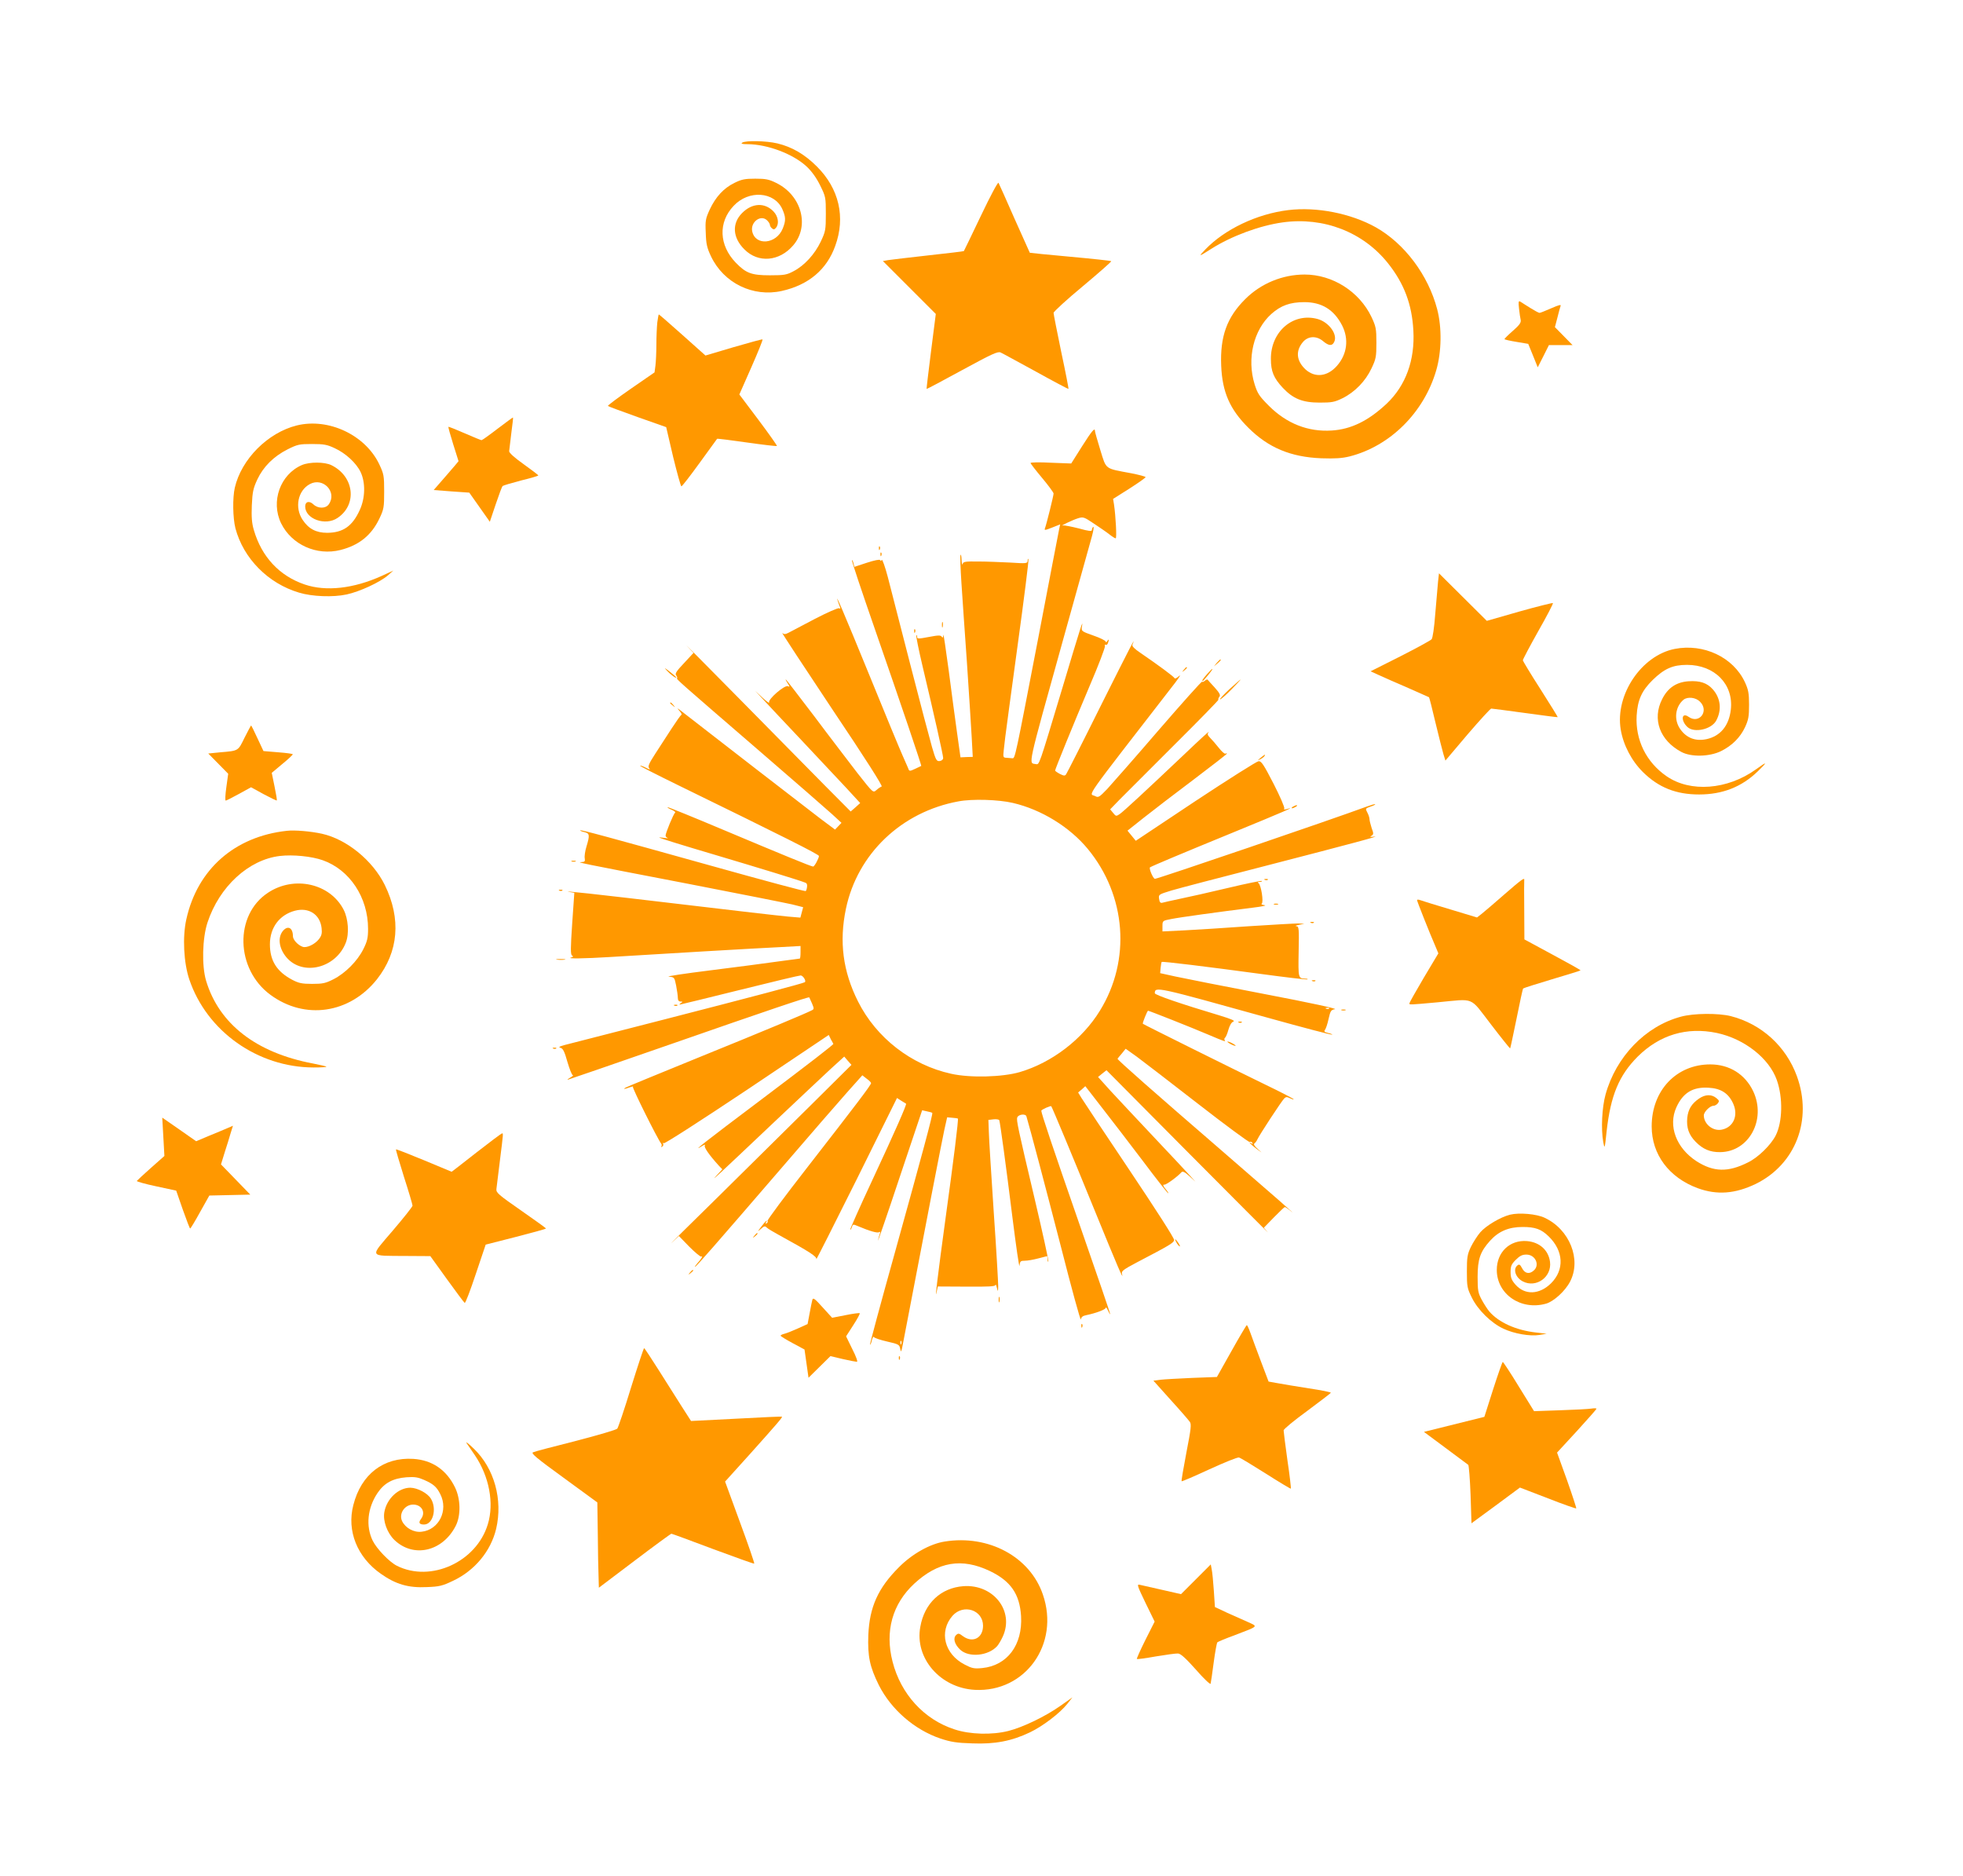 <?xml version="1.0" standalone="no"?>
<!DOCTYPE svg PUBLIC "-//W3C//DTD SVG 20010904//EN"
 "http://www.w3.org/TR/2001/REC-SVG-20010904/DTD/svg10.dtd">
<svg version="1.0" xmlns="http://www.w3.org/2000/svg"
 width="1280pt" height="1223pt" viewBox="0 0 1280 1223"
 preserveAspectRatio="xMidYMid meet">
<g transform="translate(0,1223) scale(0.1,-0.1)"
fill="#ff9800" stroke="none">
<path d="M4840 11300 c-11 -7 -1 -10 35 -10 131 -1 297 -64 385 -146 33 -31
64 -74 88 -123 36 -73 37 -78 37 -185 0 -105 -2 -115 -33 -181 -39 -82 -106
-156 -177 -193 -45 -24 -60 -27 -155 -27 -120 0 -156 14 -222 82 -110 114
-116 264 -14 371 98 105 265 93 317 -21 23 -52 24 -75 3 -127 -41 -102 -178
-115 -199 -19 -13 60 54 111 95 74 11 -10 20 -24 20 -30 0 -7 6 -18 14 -24 10
-9 16 -8 26 4 22 26 14 75 -16 106 -57 60 -140 56 -205 -10 -68 -68 -62 -161
15 -237 90 -91 228 -79 318 26 109 126 55 326 -110 407 -48 24 -70 28 -137 28
-67 0 -89 -4 -137 -28 -69 -34 -121 -90 -160 -173 -27 -59 -30 -72 -26 -152 2
-72 8 -98 34 -153 83 -175 274 -268 462 -226 174 39 293 139 348 293 69 188
25 375 -120 519 -80 80 -162 127 -257 150 -72 17 -206 20 -229 5z"/>
<path d="M6396 10823 c-60 -126 -110 -229 -111 -230 -1 -2 -105 -14 -231 -28
-126 -14 -244 -28 -263 -31 l-34 -6 172 -172 173 -173 -31 -243 c-17 -134 -30
-244 -29 -246 2 -1 106 54 232 123 191 104 232 123 250 115 12 -5 115 -62 231
-125 115 -64 211 -114 212 -113 2 2 -19 110 -47 241 -27 131 -50 246 -50 255
0 8 86 87 191 174 104 87 188 161 185 163 -3 3 -123 16 -267 29 -144 13 -263
25 -264 26 -1 2 -46 102 -100 223 -53 121 -100 226 -104 233 -4 7 -52 -83
-115 -215z"/>
<path d="M8399 10860 c-204 -25 -413 -125 -539 -256 -48 -50 -46 -50 39 4 131
83 314 151 465 172 267 37 525 -63 687 -267 105 -132 156 -268 165 -438 11
-193 -50 -359 -173 -476 -120 -113 -233 -168 -359 -176 -154 -10 -294 45 -410
161 -63 63 -74 80 -93 140 -52 167 -7 355 109 459 62 55 122 77 215 77 114 0
193 -49 246 -151 46 -90 33 -189 -33 -264 -62 -71 -144 -80 -206 -23 -59 56
-65 120 -16 178 34 40 89 42 132 5 36 -30 58 -32 71 -6 26 48 -32 130 -107
151 -159 44 -306 -81 -305 -260 0 -81 18 -125 78 -189 67 -71 128 -96 240 -96
80 0 97 3 150 29 80 40 149 111 188 194 29 61 32 75 32 167 0 92 -3 106 -32
168 -79 166 -254 277 -436 277 -144 0 -285 -58 -387 -160 -120 -119 -165 -244
-157 -435 7 -171 56 -284 178 -405 130 -129 275 -190 474 -198 92 -3 136 0
185 12 264 67 485 286 565 561 35 119 38 279 6 400 -58 221 -212 427 -400 533
-163 91 -387 135 -572 112z"/>
<path d="M9905 10218 c3 -29 8 -63 11 -75 3 -17 -9 -33 -51 -70 -30 -26 -55
-51 -55 -54 0 -3 35 -11 78 -18 l77 -13 31 -76 31 -77 37 73 36 72 77 0 77 0
-57 58 -58 59 16 61 c8 34 18 68 21 77 5 11 -11 7 -61 -15 -37 -16 -71 -30
-76 -30 -6 0 -33 15 -62 33 -29 18 -58 37 -65 41 -10 6 -12 -3 -7 -46z"/>
<path d="M4286 10128 c-3 -29 -6 -94 -6 -144 0 -50 -3 -112 -6 -137 l-6 -45
-155 -107 c-85 -59 -152 -109 -149 -112 3 -3 89 -35 193 -72 l187 -66 45 -193
c26 -106 50 -193 54 -193 5 0 58 69 119 153 61 84 112 155 114 157 2 2 89 -9
194 -24 105 -15 193 -25 196 -23 2 3 -52 79 -120 170 l-125 166 79 179 c43 98
76 179 72 180 -4 2 -89 -22 -190 -51 l-182 -54 -150 134 c-83 74 -152 134
-154 134 -2 0 -6 -24 -10 -52z"/>
<path d="M3245 9435 c-53 -41 -101 -75 -105 -75 -4 0 -53 20 -110 45 -57 25
-105 44 -106 42 -2 -2 12 -52 31 -113 19 -60 35 -110 35 -111 0 -1 -36 -43
-81 -95 l-81 -93 116 -9 116 -8 67 -95 67 -95 38 113 c21 62 41 116 45 120 5
4 59 20 120 36 62 15 113 30 113 33 0 3 -43 36 -95 73 -58 41 -95 74 -95 85 1
9 7 62 14 117 7 55 13 101 11 103 -1 1 -46 -32 -100 -73z"/>
<path d="M1935 9456 c-189 -47 -361 -220 -404 -406 -15 -66 -13 -197 4 -264
52 -197 213 -360 415 -420 85 -26 222 -31 310 -12 84 18 217 79 270 125 l35
31 -76 -35 c-183 -83 -364 -103 -502 -56 -165 56 -281 180 -332 356 -13 44
-16 83 -13 160 4 87 9 111 36 169 39 83 106 150 197 196 64 32 76 35 159 35
78 0 99 -4 148 -27 72 -33 141 -97 169 -155 33 -69 31 -170 -5 -248 -48 -106
-109 -148 -212 -149 -73 0 -122 26 -161 85 -53 80 -31 191 48 233 86 46 179
-52 123 -132 -20 -29 -70 -29 -100 -1 -27 26 -54 19 -54 -13 0 -82 132 -129
211 -75 130 87 109 271 -40 344 -45 22 -142 22 -192 1 -142 -61 -205 -238
-136 -380 69 -140 232 -213 387 -174 122 31 202 96 254 205 29 61 31 74 31
176 0 103 -2 114 -32 178 -91 191 -331 304 -538 253z"/>
<path d="M7055 9319 l-70 -111 -132 5 c-73 4 -133 3 -133 -2 0 -4 34 -48 75
-97 41 -49 75 -95 75 -102 0 -14 -46 -199 -56 -226 -6 -15 0 -14 46 4 l53 21
-7 -33 c-4 -18 -65 -337 -136 -708 -150 -779 -151 -785 -168 -784 -6 1 -23 2
-37 3 -24 1 -25 3 -20 49 3 26 7 65 10 87 2 22 39 289 80 593 42 305 74 559
71 565 -2 7 -5 3 -5 -8 -1 -19 -6 -20 -113 -13 -62 3 -157 7 -210 7 -84 1 -97
-1 -101 -16 -3 -10 -6 2 -7 27 -1 25 -4 39 -7 31 -3 -7 0 -88 6 -180 6 -91 22
-326 36 -521 13 -195 27 -413 31 -485 l7 -130 -40 -1 -40 -2 -22 157 c-12 86
-37 271 -55 411 -19 140 -34 244 -35 230 -1 -17 -4 -21 -10 -12 -7 11 -21 11
-84 -1 -69 -13 -77 -13 -77 1 0 8 -2 13 -5 10 -3 -3 15 -93 40 -199 75 -315
135 -583 135 -601 0 -10 -9 -18 -22 -20 -21 -3 -26 6 -51 92 -15 52 -79 295
-142 540 -63 245 -129 500 -146 568 -18 68 -36 118 -39 111 -5 -7 -9 -7 -11
-1 -2 6 -37 -1 -86 -17 l-82 -27 -6 24 c-3 14 -8 22 -10 20 -3 -3 63 -200 146
-439 175 -504 310 -902 306 -903 -1 -1 -19 -9 -40 -19 -37 -17 -38 -17 -46 6
-5 12 -21 49 -36 82 -15 33 -113 269 -217 525 -163 399 -229 553 -204 478 3
-10 9 -25 13 -35 4 -11 3 -14 -5 -9 -7 4 -77 -27 -160 -70 -81 -43 -158 -83
-171 -90 -20 -10 -28 -11 -40 -1 -8 7 138 -215 323 -493 223 -332 333 -506
325 -508 -8 -3 -23 -13 -35 -24 -21 -18 -21 -18 -121 109 -54 71 -182 237
-282 371 -101 133 -185 242 -187 242 -3 0 3 -11 12 -25 15 -23 15 -25 1 -19
-22 8 -130 -85 -122 -106 4 -8 -15 5 -42 30 l-48 45 51 -55 c28 -30 140 -150
250 -266 109 -116 240 -255 291 -310 l92 -100 -31 -28 -31 -27 -167 168 c-91
92 -341 346 -555 563 -214 217 -370 374 -346 349 l43 -46 -62 -67 c-49 -51
-60 -69 -51 -79 6 -8 9 -16 6 -19 -6 -6 8 -18 533 -471 227 -196 441 -382 476
-414 l63 -58 -21 -22 -21 -22 -95 71 c-78 59 -733 566 -900 696 -33 26 -39 29
-22 10 13 -14 20 -27 15 -29 -5 -2 -33 -42 -63 -88 -30 -47 -78 -121 -107
-165 -42 -65 -50 -83 -40 -95 9 -10 3 -10 -21 3 -19 10 -36 16 -38 13 -2 -2
110 -59 249 -127 686 -335 917 -451 917 -461 0 -15 -29 -69 -38 -69 -12 0
-202 78 -587 240 -197 83 -359 149 -362 147 -2 -3 10 -10 27 -17 17 -7 27 -16
22 -19 -10 -6 -62 -132 -62 -149 0 -6 6 -13 13 -15 6 -3 -4 -3 -23 0 -19 3
-33 4 -30 1 3 -3 160 -52 350 -108 316 -94 561 -169 601 -185 11 -4 14 -14 11
-31 -2 -13 -6 -24 -9 -24 -14 0 -261 66 -633 170 -656 183 -832 231 -837 226
-2 -2 9 -7 26 -11 36 -8 38 -19 15 -95 -9 -29 -14 -64 -11 -77 3 -19 0 -23
-22 -24 -32 -1 -29 -2 704 -143 330 -64 632 -124 671 -133 l71 -18 -9 -34 -9
-34 -82 7 c-45 4 -361 40 -702 81 -531 63 -809 94 -715 78 l25 -4 -14 -201
c-11 -162 -11 -202 -1 -208 10 -6 8 -9 -6 -13 -34 -9 88 -7 251 3 270 17 983
59 1118 65 l127 7 0 -41 c0 -23 -2 -41 -5 -41 -3 0 -67 -9 -142 -19 -76 -11
-275 -37 -443 -58 -168 -21 -289 -39 -269 -41 36 -3 37 -4 48 -59 6 -31 11
-67 11 -80 0 -15 6 -23 18 -23 14 0 15 -2 2 -10 -8 -5 -12 -10 -7 -10 4 0 179
43 389 95 209 52 389 95 399 95 15 0 38 -36 27 -44 -8 -7 -349 -97 -913 -242
-335 -86 -630 -162 -655 -168 -34 -9 -40 -14 -25 -18 16 -4 26 -24 45 -92 14
-47 29 -86 35 -86 5 -1 -1 -7 -15 -15 -14 -8 -22 -14 -18 -15 3 0 298 102 655
226 654 228 915 316 920 311 1 -2 9 -20 18 -40 14 -34 14 -37 -3 -45 -36 -19
-291 -126 -737 -307 -253 -103 -467 -191 -475 -196 -21 -12 -7 -11 27 2 15 5
24 7 20 3 -6 -6 160 -339 184 -370 5 -6 5 -15 1 -19 -4 -5 -1 -5 6 -1 7 4 9
12 6 18 -4 7 -2 8 4 4 7 -4 244 149 544 349 l532 357 14 -29 c9 -15 16 -29 16
-29 3 -4 -151 -123 -484 -374 -354 -266 -445 -338 -375 -294 16 11 26 13 21 6
-7 -12 26 -60 91 -132 l23 -24 -38 -41 c-43 -47 -4 -11 373 346 154 146 321
302 370 348 l90 82 23 -27 24 -27 -259 -257 c-142 -141 -416 -411 -608 -601
-193 -189 -330 -325 -304 -301 l46 43 68 -70 c38 -38 73 -67 78 -64 14 8 -1
-17 -26 -44 -11 -13 -18 -23 -15 -23 7 0 123 133 573 655 175 204 363 420 418
482 l100 112 28 -22 c16 -11 29 -25 29 -29 0 -12 -95 -137 -417 -551 -145
-186 -261 -342 -258 -347 3 -5 0 -12 -6 -16 -8 -4 -9 -3 -5 4 16 27 -4 9 -30
-26 -26 -34 -26 -35 -3 -15 21 19 27 21 39 9 8 -8 42 -28 75 -46 208 -114 252
-143 248 -160 -2 -8 116 225 262 518 l264 533 28 -18 c15 -9 30 -18 31 -19 6
-4 -69 -175 -222 -503 -81 -173 -144 -316 -142 -318 2 -3 7 5 11 16 6 20 8 20
43 5 73 -31 123 -45 134 -38 8 5 9 2 5 -10 -4 -10 -9 -30 -12 -44 -3 -15 61
170 141 411 l147 438 31 -7 c17 -3 33 -8 35 -10 6 -5 -65 -267 -243 -908 -92
-329 -165 -600 -163 -603 3 -2 8 10 12 28 4 17 10 27 14 21 3 -6 42 -19 86
-29 75 -17 80 -20 85 -48 5 -26 7 -21 17 30 160 837 257 1336 271 1400 l18 80
34 -3 c19 -1 35 -4 36 -5 5 -5 -28 -271 -80 -647 -51 -373 -73 -557 -58 -482
l7 34 188 -1 c146 -1 187 1 188 11 1 7 5 0 9 -17 7 -29 8 -29 9 9 0 21 -12
237 -29 480 -16 243 -31 478 -32 523 l-3 81 34 4 c18 2 35 -1 37 -6 6 -20 43
-289 86 -636 24 -190 44 -330 46 -312 3 29 7 32 35 32 18 0 57 7 87 15 30 8
56 15 58 15 1 0 2 -10 3 -22 0 -13 3 -18 5 -12 2 6 -38 190 -90 410 -109 460
-119 510 -113 528 8 21 55 26 60 7 27 -92 118 -436 224 -846 70 -275 129 -490
131 -478 2 15 12 24 35 28 63 13 127 37 127 48 1 7 7 -1 15 -18 7 -16 14 -27
14 -23 1 4 -86 258 -193 565 -185 532 -256 744 -256 761 0 7 62 35 65 29 8
-12 144 -338 280 -672 155 -380 195 -473 181 -420 -5 17 10 28 97 74 218 114
240 127 243 146 2 11 -120 200 -290 454 -161 240 -302 452 -314 472 l-22 36
24 20 23 21 110 -142 c60 -77 181 -234 267 -348 86 -115 160 -208 163 -208 3
0 -1 8 -9 18 -24 28 -29 40 -15 38 12 -1 84 51 111 81 8 8 21 2 51 -25 l40
-37 -36 40 c-20 22 -125 135 -235 251 -109 116 -236 251 -282 301 l-82 91 27
22 28 22 539 -543 c297 -299 528 -530 513 -514 l-26 30 66 68 c36 37 68 67 71
67 3 0 15 -8 27 -17 92 -76 -116 106 -440 386 -434 375 -681 592 -678 598 1 2
14 18 28 34 l25 31 73 -52 c39 -29 219 -167 399 -307 180 -140 332 -252 337
-249 5 4 13 1 17 -5 4 -8 3 -9 -4 -5 -29 18 -8 -5 31 -34 41 -31 41 -31 9 -2
-22 19 -30 32 -22 37 6 4 15 17 20 28 12 27 156 247 174 265 11 11 18 11 36 2
12 -6 24 -10 26 -8 2 3 -83 47 -189 98 -200 97 -790 390 -795 395 -4 3 29 85
34 85 7 0 278 -107 388 -154 118 -50 120 -50 111 -37 -3 5 -1 12 3 15 5 3 15
26 22 52 8 28 20 49 32 53 14 5 -10 16 -89 40 -251 75 -423 134 -423 145 1 45
8 43 734 -159 230 -64 420 -114 423 -111 2 2 -10 7 -27 11 -23 5 -28 10 -21
19 6 7 17 39 24 72 12 53 16 60 42 64 17 3 -162 42 -456 98 -266 51 -529 103
-584 115 l-100 22 3 35 c2 19 5 36 7 38 5 5 297 -31 645 -78 162 -22 299 -38
305 -36 5 2 0 5 -12 5 -48 2 -48 1 -45 176 3 153 2 165 -15 166 -10 1 -2 5 17
9 l35 7 -40 2 c-22 0 -166 -8 -320 -18 -154 -11 -344 -23 -422 -27 l-143 -7 0
35 c0 35 1 35 58 46 54 11 307 46 532 74 58 7 92 14 76 16 -16 2 -25 7 -19 10
14 9 -4 124 -21 134 -7 5 -4 8 8 8 11 0 17 3 14 6 -3 3 -102 -17 -219 -45
-118 -28 -259 -60 -314 -71 -55 -12 -107 -23 -116 -26 -12 -3 -18 3 -21 25 -4
29 -3 29 81 55 47 14 322 86 611 160 577 149 763 199 710 191 -26 -3 -31 -2
-18 5 15 10 16 14 2 51 -7 23 -14 49 -14 58 0 9 -6 28 -14 43 -14 26 -13 27
21 39 19 6 32 13 30 15 -2 3 -28 -5 -58 -16 -225 -83 -1359 -470 -1378 -470
-12 0 -41 69 -32 75 19 11 192 84 541 227 329 135 420 174 351 153 -16 -5 -21
-4 -17 4 4 6 -27 78 -69 160 -65 126 -80 149 -98 148 -12 -1 -197 -118 -412
-260 l-389 -259 -27 33 -27 33 107 85 c58 46 204 158 324 248 119 90 217 166
217 169 0 3 -4 3 -9 0 -5 -3 -24 13 -42 36 -19 24 -44 53 -57 66 -19 20 -21
26 -10 40 7 10 -64 -55 -157 -144 -263 -249 -398 -374 -424 -392 -22 -15 -25
-15 -43 8 l-19 23 63 65 c35 35 195 195 355 355 161 160 291 293 288 295 -3 3
0 11 6 19 9 10 2 24 -31 61 -24 26 -45 49 -46 51 -2 2 -10 -1 -17 -7 -8 -7
-16 -10 -19 -7 -3 3 -131 -140 -284 -317 -153 -178 -304 -349 -334 -382 -51
-53 -58 -58 -78 -47 -41 22 -98 -60 522 741 27 36 38 55 24 42 -14 -13 -27
-19 -29 -14 -4 10 -104 84 -221 164 -39 26 -58 45 -54 54 28 68 -12 -10 -203
-391 -120 -242 -224 -446 -229 -453 -8 -12 -15 -11 -41 2 -17 9 -31 19 -31 22
0 9 116 294 224 549 59 137 104 256 101 263 -3 7 -1 11 4 8 5 -3 12 1 15 10 9
24 7 31 -4 14 -5 -8 -10 -10 -10 -4 0 7 -36 25 -80 40 -79 28 -80 29 -75 59 9
52 -2 19 -129 -405 -154 -511 -148 -496 -172 -492 -48 9 -59 -41 177 807 94
336 178 640 189 678 10 37 14 65 9 62 -5 -4 -9 -12 -9 -20 0 -11 -18 -9 -87
10 -48 12 -94 21 -102 19 -28 -8 63 36 99 47 33 10 39 8 100 -33 36 -24 82
-55 101 -70 20 -16 39 -28 44 -28 8 0 0 147 -11 221 l-6 36 106 67 c58 37 106
71 106 75 0 4 -42 15 -92 25 -177 33 -163 22 -203 151 -19 62 -35 118 -35 124
0 26 -19 4 -85 -100z m-451 -2324 c186 -43 371 -157 489 -300 251 -304 283
-725 79 -1055 -114 -186 -312 -338 -522 -400 -113 -33 -323 -39 -448 -11 -260
57 -488 234 -607 471 -99 197 -124 390 -79 605 75 358 362 632 734 700 89 17
260 12 354 -10z m2063 -1341 c-3 -3 -12 -4 -19 -1 -8 3 -5 6 6 6 11 1 17 -2
13 -5z m-2790 -2186 c-3 -8 -6 -5 -6 6 -1 11 2 17 5 13 3 -3 4 -12 1 -19z"/>
<path d="M5731 8654 c0 -11 3 -14 6 -6 3 7 2 16 -1 19 -3 4 -6 -2 -5 -13z"/>
<path d="M5741 8614 c0 -11 3 -14 6 -6 3 7 2 16 -1 19 -3 4 -6 -2 -5 -13z"/>
<path d="M9377 8438 c-3 -29 -11 -123 -18 -208 -7 -94 -17 -160 -24 -168 -7
-8 -99 -58 -205 -112 l-193 -97 57 -26 c31 -14 116 -52 189 -83 72 -32 133
-59 135 -60 2 -1 21 -75 42 -165 22 -90 45 -183 52 -206 l13 -42 144 170 c80
93 149 169 155 169 6 0 105 -13 221 -29 115 -16 211 -28 212 -27 2 1 -49 83
-112 182 -63 98 -115 184 -115 189 0 6 45 91 100 189 56 98 99 181 96 184 -3
2 -101 -22 -218 -55 l-213 -61 -156 155 -156 155 -6 -54z"/>
<path d="M6142 8155 c0 -16 2 -22 5 -12 2 9 2 23 0 30 -3 6 -5 -1 -5 -18z"/>
<path d="M5961 8114 c0 -11 3 -14 6 -6 3 7 2 16 -1 19 -3 4 -6 -2 -5 -13z"/>
<path d="M10920 7999 c-217 -43 -389 -299 -352 -525 17 -102 71 -205 146 -279
102 -100 215 -145 365 -145 153 0 278 49 383 151 66 64 63 67 -13 12 -186
-133 -427 -151 -582 -44 -132 91 -204 236 -195 395 6 102 33 162 104 232 76
74 131 99 224 99 181 0 305 -127 286 -292 -12 -105 -68 -172 -157 -192 -73
-16 -133 7 -174 67 -42 61 -31 145 23 190 27 21 80 15 107 -13 61 -60 -4 -148
-74 -99 -46 33 -53 -24 -8 -66 44 -41 157 -16 188 42 37 69 29 145 -22 203
-38 43 -85 58 -160 53 -79 -6 -134 -43 -171 -117 -66 -130 -15 -269 126 -344
64 -34 182 -31 257 5 73 36 126 89 158 157 22 48 26 70 26 146 0 76 -5 99 -27
147 -76 163 -269 254 -458 217z"/>
<path d="M7934 7908 l-19 -23 23 19 c21 18 27 26 19 26 -2 0 -12 -10 -23 -22z"/>
<path d="M4350 7856 c23 -25 60 -52 60 -43 0 2 -19 19 -42 37 -38 29 -40 30
-18 6z"/>
<path d="M7719 7863 c-13 -16 -12 -17 4 -4 16 13 21 21 13 21 -2 0 -10 -8 -17
-17z"/>
<path d="M7871 7835 c-29 -33 -36 -45 -28 -45 2 0 18 18 36 40 40 49 34 53 -8
5z"/>
<path d="M8015 7735 c-38 -36 -65 -65 -59 -65 5 0 39 29 74 65 35 36 62 65 60
65 -3 -1 -36 -30 -75 -65z"/>
<path d="M4370 7646 c0 -2 8 -10 18 -17 15 -13 16 -12 3 4 -13 16 -21 21 -21
13z"/>
<path d="M1595 7421 c-43 -88 -38 -86 -158 -96 l-79 -8 65 -66 65 -66 -12 -87
c-7 -49 -9 -88 -4 -88 4 0 43 20 87 44 l78 43 82 -45 c45 -24 84 -43 86 -41 2
2 -5 44 -15 92 l-18 88 68 57 c38 31 69 60 69 64 1 3 -42 9 -95 13 l-96 8 -39
83 c-21 46 -40 84 -42 84 -1 0 -20 -36 -42 -79z"/>
<path d="M8220 7289 c-22 -18 -22 -19 -3 -10 12 6 25 16 28 21 9 15 3 12 -25
-11z"/>
<path d="M8430 6970 c-8 -5 -10 -10 -5 -10 6 0 17 5 25 10 8 5 11 10 5 10 -5
0 -17 -5 -25 -10z"/>
<path d="M1870 6813 c-340 -37 -583 -251 -655 -577 -26 -115 -17 -283 19 -391
114 -339 446 -574 810 -575 49 0 87 2 84 5 -2 3 -42 12 -88 21 -369 70 -611
257 -696 539 -29 96 -25 277 9 380 77 234 268 410 472 434 84 10 207 -2 280
-28 175 -62 295 -242 295 -447 0 -59 -5 -81 -31 -133 -39 -78 -118 -157 -195
-196 -51 -26 -70 -30 -139 -30 -67 0 -88 5 -130 27 -100 53 -145 124 -145 231
0 109 62 192 163 219 90 24 164 -24 174 -113 4 -35 0 -50 -18 -73 -26 -33 -80
-59 -106 -49 -31 11 -63 46 -63 69 0 53 -31 72 -63 37 -38 -43 -29 -115 20
-174 106 -126 324 -72 388 95 23 59 16 155 -14 214 -88 172 -323 225 -494 111
-220 -145 -211 -498 16 -665 225 -166 517 -123 695 101 141 179 159 394 51
615 -79 160 -248 298 -410 334 -73 16 -178 25 -229 19z"/>
<path d="M3728 6613 c6 -2 18 -2 25 0 6 3 1 5 -13 5 -14 0 -19 -2 -12 -5z"/>
<path d="M8248 6493 c7 -3 16 -2 19 1 4 3 -2 6 -13 5 -11 0 -14 -3 -6 -6z"/>
<path d="M9810 6399 c-63 -55 -129 -112 -147 -126 l-32 -25 -172 52 c-94 28
-182 55 -195 60 -13 5 -24 6 -24 1 0 -7 78 -205 124 -311 l15 -36 -95 -159
c-52 -88 -94 -163 -94 -167 0 -10 -2 -10 185 7 246 23 205 40 347 -144 67 -88
124 -158 125 -157 2 2 20 89 42 195 21 105 40 194 43 196 3 3 87 30 188 60
101 30 185 56 186 58 2 2 -80 48 -181 102 l-185 100 -1 190 c-1 105 -1 193 0
198 3 18 -21 0 -129 -94z"/>
<path d="M3648 6423 c7 -3 16 -2 19 1 4 3 -2 6 -13 5 -11 0 -14 -3 -6 -6z"/>
<path d="M8308 6333 c6 -2 18 -2 25 0 6 3 1 5 -13 5 -14 0 -19 -2 -12 -5z"/>
<path d="M8548 6213 c7 -3 16 -2 19 1 4 3 -2 6 -13 5 -11 0 -14 -3 -6 -6z"/>
<path d="M3633 5973 c15 -2 37 -2 50 0 12 2 0 4 -28 4 -27 0 -38 -2 -22 -4z"/>
<path d="M8558 5833 c7 -3 16 -2 19 1 4 3 -2 6 -13 5 -11 0 -14 -3 -6 -6z"/>
<path d="M4398 5673 c7 -3 16 -2 19 1 4 3 -2 6 -13 5 -11 0 -14 -3 -6 -6z"/>
<path d="M8748 5643 c6 -2 18 -2 25 0 6 3 1 5 -13 5 -14 0 -19 -2 -12 -5z"/>
<path d="M10960 5601 c-231 -62 -423 -261 -491 -508 -23 -84 -30 -222 -15
-308 9 -49 10 -48 22 67 26 235 81 367 203 489 143 142 320 195 516 154 179
-38 341 -165 391 -307 41 -116 37 -273 -7 -361 -32 -63 -115 -144 -181 -176
-131 -66 -225 -63 -336 8 -132 86 -186 230 -131 351 43 95 107 134 209 128 82
-4 132 -37 162 -105 34 -77 1 -152 -73 -168 -58 -13 -119 35 -119 93 0 22 40
62 62 62 9 0 22 7 29 16 11 14 10 19 -10 35 -31 25 -71 24 -111 -3 -50 -34
-72 -71 -78 -126 -6 -65 10 -111 55 -157 46 -47 94 -68 159 -67 188 1 303 212
216 397 -53 111 -155 175 -280 175 -221 0 -382 -170 -382 -404 0 -183 113
-334 300 -403 126 -46 244 -37 379 28 260 128 371 418 268 702 -71 195 -231
341 -432 392 -81 20 -242 19 -325 -4z"/>
<path d="M8078 5563 c7 -3 16 -2 19 1 4 3 -2 6 -13 5 -11 0 -14 -3 -6 -6z"/>
<path d="M8020 5425 c14 -8 30 -14 35 -14 6 0 -1 6 -15 14 -14 8 -29 14 -35
14 -5 0 1 -6 15 -14z"/>
<path d="M3608 5393 c7 -3 16 -2 19 1 4 3 -2 6 -13 5 -11 0 -14 -3 -6 -6z"/>
<path d="M1065 4818 l7 -125 -88 -78 c-49 -43 -90 -82 -92 -85 -1 -4 56 -20
127 -35 l130 -28 43 -124 c24 -67 45 -123 48 -123 3 0 32 48 65 108 l60 107
134 3 133 3 -95 98 -96 99 24 78 c14 44 32 100 39 126 l15 48 -37 -16 c-20 -9
-74 -31 -120 -50 l-83 -35 -110 77 -111 77 7 -125z"/>
<path d="M3106 4715 c-88 -69 -160 -125 -161 -125 -1 0 -82 34 -180 75 -99 41
-181 73 -183 71 -2 -2 22 -83 52 -179 31 -96 56 -181 56 -188 -1 -8 -59 -81
-130 -164 -151 -177 -159 -162 86 -164 l160 -1 108 -150 c60 -83 112 -153 116
-155 5 -3 37 82 72 187 l65 193 196 50 c108 28 197 52 197 55 0 3 -74 56 -163
118 -148 103 -163 116 -160 140 2 15 12 99 23 187 23 184 22 175 13 175 -5 -1
-80 -57 -167 -125z"/>
<path d="M9846 4310 c-63 -16 -155 -71 -193 -114 -20 -23 -47 -66 -62 -96 -23
-49 -26 -67 -26 -160 0 -99 2 -110 33 -172 39 -79 125 -164 205 -201 69 -33
174 -51 235 -41 l47 8 -70 8 c-130 15 -241 65 -303 136 -13 15 -35 50 -50 77
-24 45 -27 60 -27 150 0 115 17 164 81 235 56 62 122 90 212 90 83 0 122 -14
171 -62 97 -95 103 -217 15 -305 -76 -75 -171 -79 -233 -8 -25 29 -31 45 -31
81 0 39 5 51 34 80 26 26 42 34 69 34 58 0 89 -67 49 -103 -29 -27 -59 -21
-77 14 -13 25 -19 28 -31 18 -30 -25 -11 -80 36 -104 87 -45 190 29 177 128
-10 76 -68 128 -150 135 -112 9 -197 -72 -197 -188 0 -158 157 -266 321 -220
50 14 125 82 157 144 75 144 -3 340 -166 416 -52 25 -166 35 -226 20z"/>
<path d="M4919 4173 c-13 -16 -12 -17 4 -4 16 13 21 21 13 21 -2 0 -10 -8 -17
-17z"/>
<path d="M7670 4131 c5 -11 15 -23 21 -27 6 -3 3 5 -6 20 -20 30 -30 35 -15 7z"/>
<path d="M4499 3933 c-13 -16 -12 -17 4 -4 9 7 17 15 17 17 0 8 -8 3 -21 -13z"/>
<path d="M6512 3755 c0 -16 2 -22 5 -12 2 9 2 23 0 30 -3 6 -5 -1 -5 -18z"/>
<path d="M5297 3755 c-3 -11 -11 -51 -18 -89 l-13 -69 -62 -28 c-33 -15 -73
-31 -88 -35 -14 -3 -26 -9 -26 -13 0 -3 35 -25 78 -48 l78 -42 13 -92 13 -92
72 71 71 70 80 -19 c44 -10 86 -18 92 -18 8 -1 -4 33 -29 82 l-41 84 47 73
c26 40 45 75 42 78 -3 2 -45 -3 -93 -13 l-87 -17 -62 68 c-52 58 -62 65 -67
49z"/>
<path d="M7051 3584 c0 -11 3 -14 6 -6 3 7 2 16 -1 19 -3 4 -6 -2 -5 -13z"/>
<path d="M8030 3421 l-95 -169 -160 -6 c-88 -4 -181 -9 -207 -12 l-47 -6 112
-125 c62 -68 118 -133 125 -143 12 -16 8 -46 -22 -201 -19 -101 -34 -185 -31
-187 2 -2 84 33 181 78 98 45 185 80 193 77 9 -2 88 -50 175 -105 88 -56 161
-100 163 -98 2 2 -7 85 -22 184 -14 100 -25 188 -25 196 0 8 69 65 153 126 83
62 153 115 155 119 1 4 -64 17 -145 29 -82 13 -174 28 -205 34 l-56 10 -50
132 c-27 72 -58 155 -68 184 -10 28 -21 52 -24 52 -3 0 -48 -76 -100 -169z"/>
<path d="M4115 3184 c-43 -141 -84 -262 -90 -269 -5 -7 -127 -43 -270 -80
-143 -36 -269 -69 -279 -74 -16 -6 21 -37 200 -167 l219 -160 3 -205 c1 -112
3 -237 5 -278 l2 -73 233 176 c128 97 236 176 240 176 4 0 126 -45 272 -100
145 -54 266 -97 268 -95 3 2 -39 124 -93 270 l-97 265 159 176 c180 201 217
244 212 247 -2 2 -136 -4 -298 -13 l-295 -15 -61 95 c-33 52 -101 159 -150
237 -50 79 -92 143 -95 143 -3 0 -41 -115 -85 -256z"/>
<path d="M5861 3374 c0 -11 3 -14 6 -6 3 7 2 16 -1 19 -3 4 -6 -2 -5 -13z"/>
<path d="M9736 3171 l-57 -179 -197 -49 -197 -49 140 -104 c77 -57 144 -107
149 -111 4 -4 11 -91 15 -194 l6 -187 158 116 158 117 182 -70 c99 -39 183
-68 185 -66 2 2 -25 85 -60 184 l-65 180 129 140 c70 77 128 142 128 146 0 3
-15 4 -32 1 -18 -3 -110 -8 -204 -11 l-171 -6 -99 160 c-54 89 -102 161 -105
161 -3 0 -31 -80 -63 -179z"/>
<path d="M3043 2820 c9 -14 33 -49 54 -79 93 -138 126 -312 84 -449 -74 -246
-372 -382 -593 -271 -50 25 -132 111 -158 164 -46 95 -34 213 32 311 44 65
100 95 188 102 54 4 76 0 115 -17 61 -27 82 -45 106 -93 54 -106 -9 -233 -122
-245 -51 -6 -105 24 -127 69 -23 49 17 108 72 108 56 0 84 -51 51 -94 -18 -24
-11 -36 20 -36 58 0 85 102 45 168 -22 37 -88 71 -134 72 -78 0 -155 -72 -170
-160 -10 -57 19 -135 65 -180 124 -120 314 -77 400 90 35 68 33 176 -4 252
-56 115 -149 178 -272 186 -194 12 -340 -100 -391 -301 -44 -168 25 -340 179
-448 98 -69 180 -93 300 -87 82 3 102 8 171 41 142 67 246 193 281 338 45 191
-12 396 -146 524 -34 33 -55 49 -46 35z"/>
<path d="M6160 2179 c-96 -15 -213 -81 -299 -168 -136 -136 -191 -259 -199
-441 -5 -139 9 -207 69 -328 80 -158 232 -290 400 -347 69 -23 107 -29 209
-32 147 -6 257 15 376 72 84 40 195 125 243 185 l34 43 -81 -57 c-97 -68 -242
-138 -337 -162 -107 -27 -250 -23 -350 10 -199 64 -351 230 -405 442 -51 198
-1 376 141 508 156 144 310 170 493 83 136 -65 195 -150 204 -294 11 -188 -90
-323 -254 -339 -52 -5 -66 -2 -114 23 -132 68 -169 215 -79 318 71 80 199 38
199 -65 0 -80 -67 -115 -131 -68 -26 20 -31 20 -45 7 -21 -21 -10 -60 27 -95
56 -53 183 -41 241 23 9 10 26 39 37 63 76 167 -62 342 -257 328 -147 -11
-254 -111 -281 -265 -38 -205 131 -399 356 -411 329 -17 555 299 443 622 -84
246 -354 391 -640 345z"/>
<path d="M7798 1933 l-97 -97 -123 28 c-68 15 -133 30 -146 33 -20 5 -17 -5
37 -117 l60 -123 -60 -119 c-33 -66 -58 -122 -56 -125 3 -2 58 5 124 17 66 11
131 20 144 19 17 0 50 -30 117 -105 51 -59 94 -99 96 -92 2 7 11 69 20 138 9
68 20 128 24 132 4 4 57 26 117 48 152 58 149 54 85 83 -30 13 -92 41 -137 61
l-81 38 -7 106 c-4 59 -10 122 -14 140 l-6 32 -97 -97z"/>
</g>
</svg>
